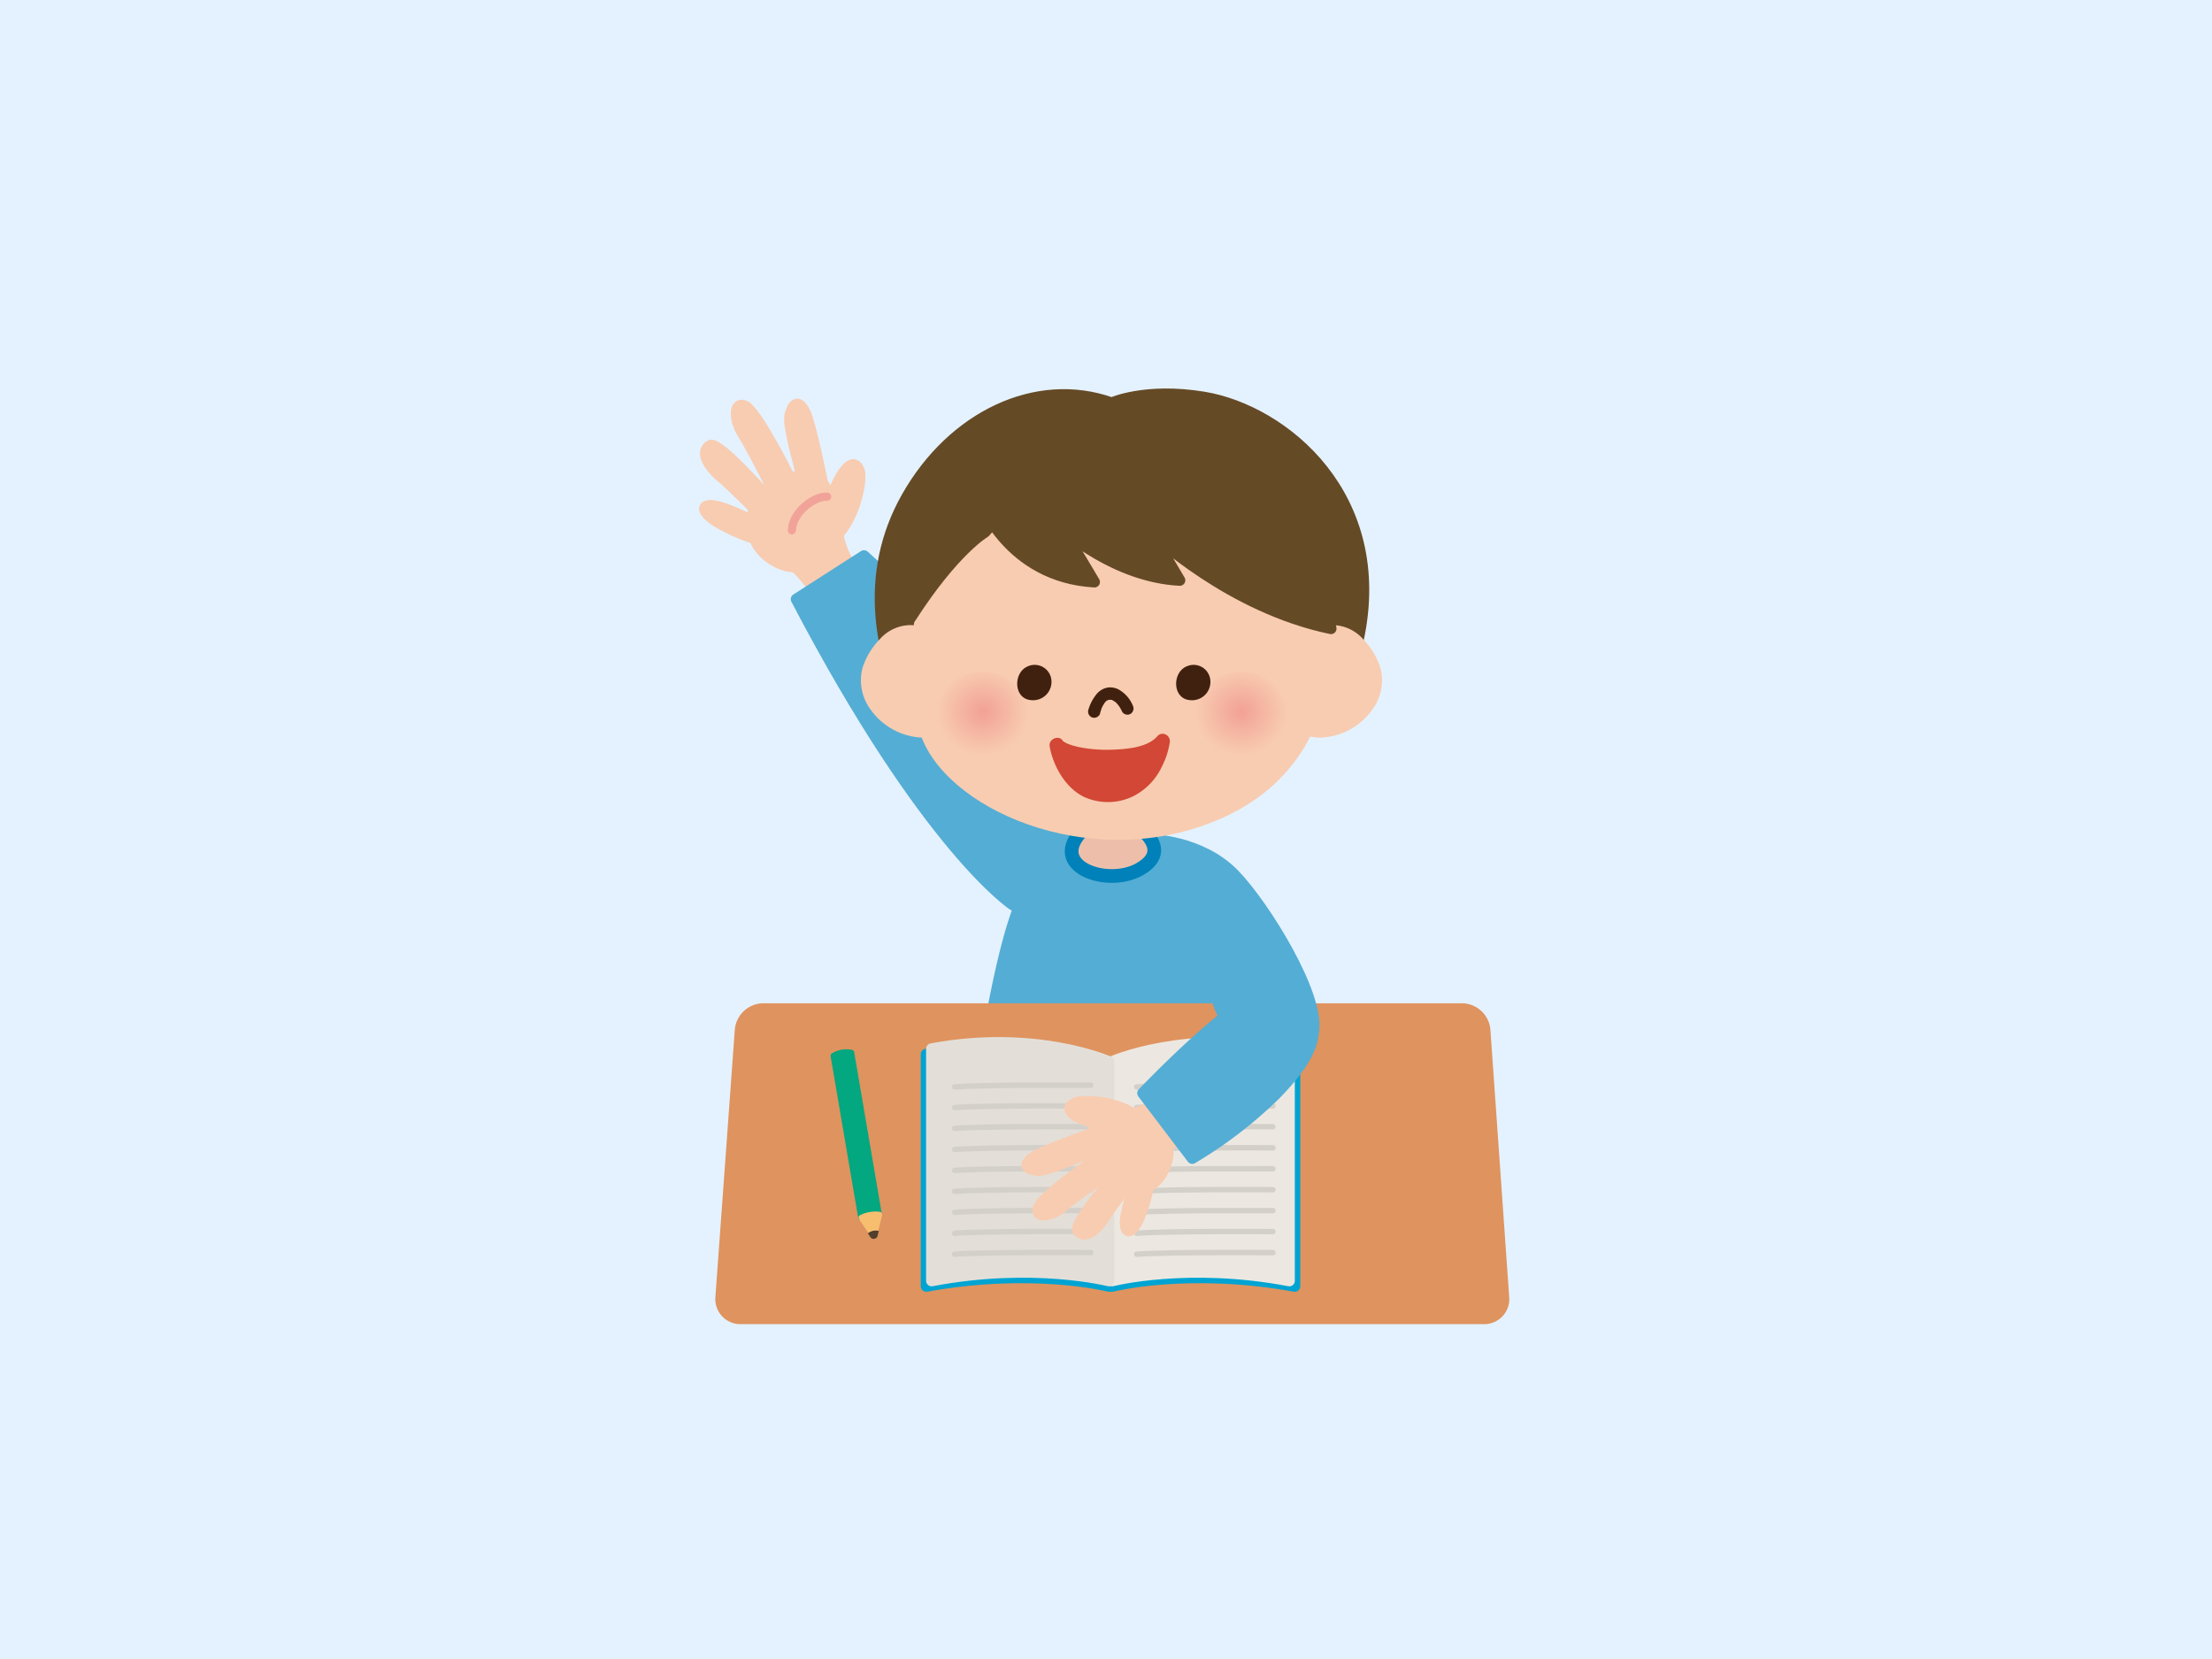 <svg xmlns="http://www.w3.org/2000/svg" xmlns:xlink="http://www.w3.org/1999/xlink" viewBox="0 0 320 240"><defs><style>.cls-1{fill:#e4f2ff;}.cls-14,.cls-2{fill:#f8ccb1;}.cls-2{stroke:#f8ccb1;}.cls-10,.cls-12,.cls-13,.cls-2,.cls-21,.cls-22,.cls-3,.cls-4,.cls-7,.cls-8,.cls-9{stroke-linecap:round;stroke-linejoin:round;}.cls-13,.cls-2,.cls-4,.cls-7,.cls-8,.cls-9{stroke-width:1.59px;}.cls-10,.cls-12,.cls-3,.cls-6{fill:none;}.cls-3{stroke:#f2a399;stroke-width:1.19px;}.cls-4{fill:#54add4;stroke:#54add4;}.cls-5{fill:#df935e;}.cls-6{stroke:#df935e;stroke-miterlimit:10;stroke-width:1.4px;}.cls-7{fill:#00a4d3;stroke:#00a4d3;}.cls-8{fill:#ece8e1;stroke:#ece8e1;}.cls-9{fill:#e3dfd8;stroke:#e3dfd8;}.cls-10{stroke:#d3d0ca;}.cls-10,.cls-21,.cls-22{stroke-width:0.79px;}.cls-11{fill:#edbfaa;}.cls-12{stroke:#0081ba;stroke-width:1.98px;}.cls-13{fill:#654a26;stroke:#654a26;}.cls-13,.cls-15,.cls-16,.cls-17,.cls-18{fill-rule:evenodd;}.cls-15{fill:url(#radial-gradient);}.cls-16{fill:url(#radial-gradient-2);}.cls-17,.cls-20{fill:#40210f;}.cls-18,.cls-19{fill:#d24735;}.cls-21{fill:#03a780;stroke:#03a780;}.cls-22{fill:#f8be6f;stroke:#f8be6f;}.cls-23{fill:#513f2c;}</style><radialGradient id="radial-gradient" cx="179.56" cy="114.18" r="6.69" gradientTransform="translate(0 -5.53) scale(1 0.95)" gradientUnits="userSpaceOnUse"><stop offset="0" stop-color="#f2a195"/><stop offset="1" stop-color="#f8ccb1"/></radialGradient><radialGradient id="radial-gradient-2" cx="142.2" cy="114.18" r="6.69" xlink:href="#radial-gradient"/></defs><g id="レイヤー_2" data-name="レイヤー 2"><g id="レイヤー_2-2" data-name="レイヤー 2"><rect class="cls-1" width="320" height="240"/></g><g id="レイヤー_4" data-name="レイヤー 4"><path class="cls-2" d="M120.72,77.72c2.86-2.32,4.09-8.36,3.58-9.65-.9-2.28-2.64.58-3.36,2.25S117.85,80,120.72,77.72Z"/><path class="cls-2" d="M116,68.87c-3.59.12-6.66,2.13-7.17,5.84s1.85,6.17,4.75,7.1,9.06-2.5,7.39-7C119.5,70.72,119.59,68.75,116,68.87Z"/><path class="cls-2" d="M118.93,69.5s-1.63-8.13-2.45-9.81c-1-2.09-1.81-1.19-2.2.34s1.48,7.69,2,10S119.25,72.16,118.93,69.5Z"/><path class="cls-2" d="M114,68.61s-4.58-9.16-6.25-9.88-1.5,2.14-.34,3.94,3.88,7.19,3.88,7.19S114.8,71.14,114,68.61Z"/><path class="cls-2" d="M111,71.87s-7.09-8.15-8.28-7.42c-1.67,1,.06,3.36,2,4.89.77.62,5.83,5.63,5.83,5.63S113.46,74.34,111,71.87Z"/><path class="cls-2" d="M108.8,75.33s-4.08-2.1-5.79-2.19-1.3,1,.5,2.21a24.88,24.88,0,0,0,6.72,2.85C111.17,78.25,110,76,108.8,75.33Z"/><path class="cls-2" d="M114.14,81.42c1.66.81,4.67,4.91,5,6.47l5.4-3.64s-3-4-3.28-6.93Z"/><path class="cls-3" d="M119.66,71.85c-1.83-.11-5,2.2-5.1,4.86"/><path class="cls-4" d="M146.57,130.94s-12.5-8.13-31.38-44.26l9.8-6.29S175.8,125.61,146.57,130.94Z"/><path class="cls-4" d="M139.91,170.78s3-26.53,7-38.19c2.93-8.62,9.33-13.38,14.69-13.15,7,.3,11.86,5.73,14,14.38,2.45,10,5.83,36.26,5.83,36.26a106.13,106.13,0,0,1-21.17,2.1C150,171.94,139.91,170.78,139.91,170.78Z"/><path class="cls-5" d="M217.63,187.69a2.92,2.92,0,0,1-2.94,3.17H107.19a2.93,2.93,0,0,1-3-3.17L107,149a3.47,3.47,0,0,1,3.4-3.16H211.52a3.46,3.46,0,0,1,3.39,3.16Z"/><path class="cls-6" d="M217.63,187.69a2.92,2.92,0,0,1-2.94,3.17H107.19a2.93,2.93,0,0,1-3-3.17L107,149a3.47,3.47,0,0,1,3.4-3.16H211.52a3.46,3.46,0,0,1,3.39,3.16Z"/><path class="cls-7" d="M187.31,186.08V152.51c-15.94-2.8-26.43,1.86-26.43,1.86v31.71S171.84,183.28,187.31,186.08Z"/><path class="cls-7" d="M134,186.08V152.51c15.94-2.8,26.43,1.86,26.43,1.86v31.71S149.45,183.28,134,186.08Z"/><path class="cls-8" d="M186.52,185.29V151.72c-15.15-2.8-25.64,1.86-25.64,1.86v31.71S171.84,182.49,186.52,185.29Z"/><path class="cls-9" d="M134.77,185.29V151.72c15.15-2.8,25.64,1.86,25.64,1.86v31.71S149.45,182.49,134.77,185.29Z"/><path class="cls-10" d="M184.15,181.21s-15.28-.11-19.71.23"/><path class="cls-10" d="M184.15,178.17s-15.28-.11-19.71.24"/><path class="cls-10" d="M184.15,175.14s-15.28-.11-19.71.24"/><path class="cls-10" d="M184.15,172.11s-15.28-.11-19.71.24"/><path class="cls-10" d="M184.15,163s-15.28-.11-19.71.24"/><path class="cls-10" d="M184.15,169.09s-15.28-.12-19.71.23"/><path class="cls-10" d="M184.15,166.05s-15.28-.11-19.71.24"/><path class="cls-10" d="M184.15,160s-15.28-.12-19.71.22"/><path class="cls-10" d="M184.15,157s-15.28-.11-19.71.24"/><path class="cls-10" d="M157.8,181.21s-15.26-.11-19.7.23"/><path class="cls-10" d="M157.8,178.17s-15.26-.11-19.7.24"/><path class="cls-10" d="M157.8,175.14s-15.26-.11-19.7.24"/><path class="cls-10" d="M157.8,172.11s-15.26-.11-19.7.24"/><path class="cls-10" d="M157.8,163s-15.26-.11-19.7.24"/><path class="cls-10" d="M157.8,169.09s-15.26-.12-19.7.23"/><path class="cls-10" d="M157.8,166.05s-15.26-.11-19.7.24"/><path class="cls-10" d="M157.8,160s-15.26-.12-19.7.22"/><path class="cls-10" d="M157.8,157s-15.26-.11-19.7.24"/><path class="cls-2" d="M164.42,161.56c-2.41-2.24-7.91-2.56-9-1.95-1.91,1.09.84,2.27,2.41,2.69S166.82,163.81,164.42,161.56Z"/><path class="cls-2" d="M157.19,166.84c.56,3.17,2.73,5.63,6.08,5.61s5.22-2.42,5.68-5.11-3.37-7.69-7.17-5.64C158.39,163.52,156.63,163.7,157.19,166.84Z"/><path class="cls-2" d="M157.86,164s-7,2.48-8.36,3.42c-1.72,1.18-.83,1.75.58,1.9s6.61-2.29,8.64-3S160.17,163.4,157.86,164Z"/><path class="cls-2" d="M158.13,168s-7.52,5.21-7.95,6.78,2.09,1.07,3.54-.19,5.86-4.35,5.86-4.35S160.27,166.94,158.13,168Z"/><path class="cls-2" d="M161.46,169.81s-6.31,7.32-5.51,8.28c1.11,1.34,3-.49,4.08-2.35.45-.77,4.24-5.88,4.24-5.88S163.33,167.27,161.46,169.81Z"/><path class="cls-2" d="M164,171.75s-1.33,3.89-1.2,5.41,1.07,1,1.89-.73a21.75,21.75,0,0,0,1.67-6.3C166.27,169.29,164.43,170.6,164,171.75Z"/><path class="cls-2" d="M168.54,166.9c.5-1.56,3.74-4.75,5.08-5.25l-3.9-4.32s-3.12,3.18-5.71,3.79Z"/><path class="cls-4" d="M188.73,145.43c1.8,2.81,2.62,5.94-4.31,13a63.4,63.4,0,0,1-11.94,9.15l-7.17-9.44s8.86-9.27,14-12.53S187.11,142.86,188.73,145.43Z"/><path class="cls-4" d="M166.36,121.47s7.34,0,12.23,5.07C182.9,131,191,144,190,149.27s-11.37,5.07-14.16-5.42S166.36,121.47,166.36,121.47Z"/><path class="cls-11" d="M165.12,120s4.4,3.15-.32,5.78-13.46-.53-8.08-5.78Z"/><path class="cls-12" d="M165.12,120s4.4,3.15-.32,5.78-13.46-.53-8.08-5.78Z"/><path class="cls-13" d="M160.82,58.29c-10.87-3.88-23,1.93-29.61,13.57s-3.33,23-.6,29.92,61.07,12.8,65.86-9.14c4.53-20.78-10.74-33.28-22.36-35.19C165.65,56.07,160.82,58.29,160.82,58.29Z"/><path class="cls-14" d="M137.69,93.77a7.73,7.73,0,0,0-6-3.34,6,6,0,0,0-4.43,2.06,10.61,10.61,0,0,0-2.48,4.11,7.11,7.11,0,0,0,1.13,6,9.65,9.65,0,0,0,7.53,4.11c3,0,5.18-1.86,6-5.11A9.83,9.83,0,0,0,137.69,93.77Z"/><path class="cls-14" d="M186.79,93.77a7.71,7.71,0,0,1,6-3.34,6,6,0,0,1,4.43,2.06,10.48,10.48,0,0,1,2.47,4.11,7.1,7.1,0,0,1-1.12,6,9.63,9.63,0,0,1-7.53,4.11c-3,0-5.18-1.86-6-5.11A9.83,9.83,0,0,1,186.79,93.77Z"/><path class="cls-14" d="M155.68,68.59c7.16-1.59,24.17.5,31.73,10s8.15,30.93-10,39.47-39.58-.23-44-11.17S130.91,74.12,155.68,68.59Z"/><path class="cls-15" d="M173,105.29c3.74,8.51,15.91,3.37,12.89-3.7a8.07,8.07,0,0,0-2.22-3,6.68,6.68,0,0,0-10.48,3.22,7,7,0,0,0-.19,3.51"/><path class="cls-16" d="M135.59,105.29c3.74,8.51,15.91,3.37,12.89-3.7a8,8,0,0,0-2.22-3,6.68,6.68,0,0,0-10.48,3.22,6.86,6.86,0,0,0-.19,3.51"/><path class="cls-17" d="M172.21,101.29c-2.62-.15-2.68-4-.54-4.89a2.43,2.43,0,0,1,3.43,2.08A2.65,2.65,0,0,1,172.21,101.29Z"/><path class="cls-17" d="M149.22,101.29c-2.63-.15-2.68-4-.54-4.89a2.43,2.43,0,0,1,3.43,2.08A2.66,2.66,0,0,1,149.22,101.29Z"/><path class="cls-18" d="M152.88,107.72c2,2.12,12.74,2.58,15.32-.56,0,0-1,7.44-7.72,7.77C154.24,115.25,152.88,107.72,152.88,107.72Z"/><path class="cls-19" d="M152.13,108.46A6.61,6.61,0,0,0,155.4,110a22,22,0,0,0,4.92.49c2.77,0,6.68-.28,8.62-2.56l-1.75-1a8.66,8.66,0,0,1-3.29,5.86,6.37,6.37,0,0,1-5.72.81,6.55,6.55,0,0,1-3.32-3.32,10.34,10.34,0,0,1-1-2.79c-.25-1.32-2.27-.76-2,.56.53,2.83,2.29,5.92,4.93,7.22a8.34,8.34,0,0,0,7.2-.11,9.15,9.15,0,0,0,4.11-4.29,11.47,11.47,0,0,0,1.11-3.38,1.08,1.08,0,0,0-.48-1.18,1,1,0,0,0-1.27.16c-1.53,1.8-4.9,1.94-7.14,2a20.49,20.49,0,0,1-4.21-.39,9.94,9.94,0,0,1-1.69-.5,3,3,0,0,1-.8-.5A1.05,1.05,0,0,0,152.13,108.46Z"/><path class="cls-20" d="M159.16,103.09c.06-.17.11-.34.18-.51l0-.07c0,.1,0,0,0,0l.12-.25a2.71,2.71,0,0,1,.21-.37l.09-.15.08-.12c-.08.12,0,0,.07-.07l.1-.11.12-.11s0,0,.05,0-.05.06-.07.06.18-.11.25-.15,0,0-.07,0a.78.78,0,0,0,.14,0l.11,0c.12,0-.24,0-.07,0h.25c.05,0-.24-.05-.07,0l.11,0,.12,0,.05,0c.14,0-.18-.09-.09,0l.47.28c-.1,0-.15-.12,0,0l.1.09a1.75,1.75,0,0,1,.23.24l.11.12,0,0c.11.13-.09-.14,0,0l.21.29a5.7,5.7,0,0,1,.37.69.9.9,0,0,0,1.22.32.92.92,0,0,0,.32-1.22,4.69,4.69,0,0,0-2.07-2.32,2.61,2.61,0,0,0-1.69-.24,2.74,2.74,0,0,0-1.43.87,6.48,6.48,0,0,0-1.24,2.35.9.9,0,0,0,.62,1.1.92.92,0,0,0,1.1-.62Z"/><path class="cls-13" d="M141.77,72.3s4,11.19,16.56,11.89l-4.44-7.47s7.46,6.77,16.79,7.23l-4-6.76s11.19,10.72,25.87,13.75c0,0-4-26.33-31.7-25.4C139.68,66.25,141.77,72.3,141.77,72.3Z"/><path class="cls-13" d="M142.47,77s-4.42,2.56-10.72,12.35c0,0-.93-11.89,8.16-15.61S142.47,77,142.47,77Z"/><path class="cls-21" d="M123.18,152.27l4,23.43-2.63.46-4-23.43A3.55,3.55,0,0,1,123.18,152.27Z"/><path class="cls-22" d="M127.23,175.7l-.8,3.15-1.83-2.7A4.52,4.52,0,0,1,127.23,175.7Z"/><path class="cls-23" d="M125.55,178.43l.43.63a.59.59,0,0,0,.94-.16l.21-.82A1.76,1.76,0,0,0,125.55,178.43Z"/></g></g></svg>